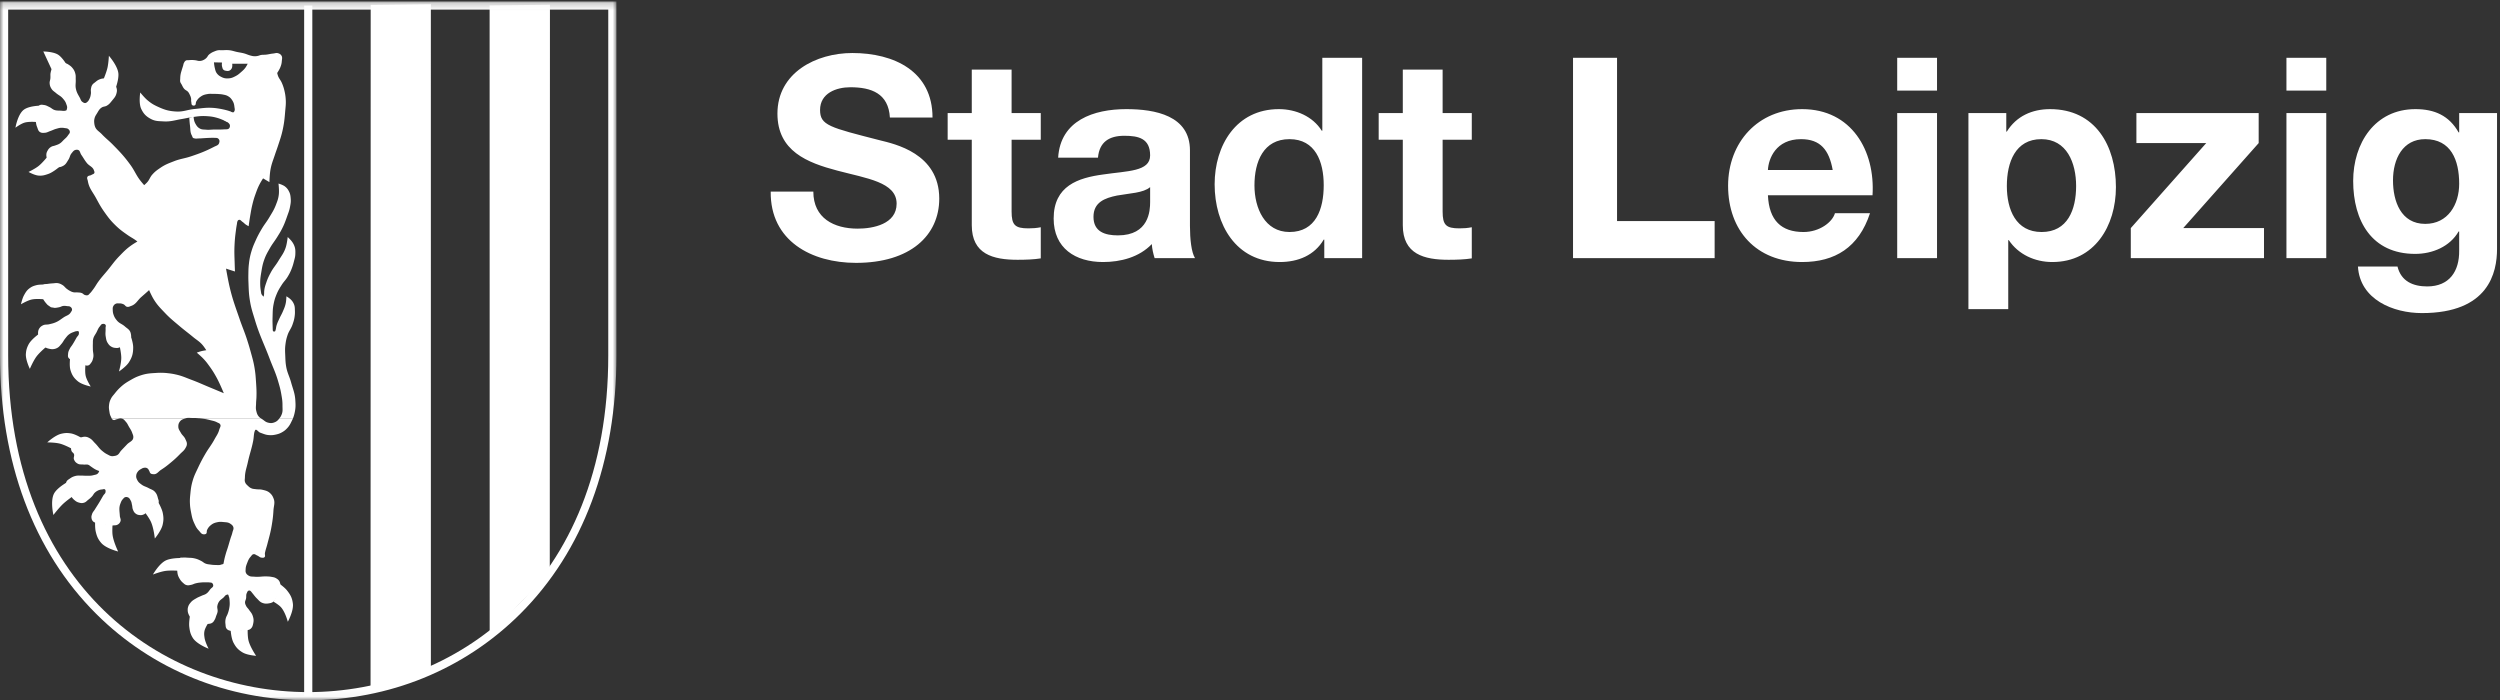<?xml version="1.0" encoding="UTF-8"?>
<svg xmlns="http://www.w3.org/2000/svg" xmlns:xlink="http://www.w3.org/1999/xlink" width="357" height="100" viewBox="0 0 357 100">
  <rect x="0" y="0" width="357" height="100" fill="#333333" stroke="none"/>
  <defs>
    <path id="a" d="M0 .206h88.027v99.757H0z"></path>
  </defs>
  <g fill="none" fill-rule="evenodd">
    <path fill="#ffffff" d="M116.144 27.362c0 3.806 2.964 5.288 6.328 5.288 2.202 0 5.566-.64 5.566-3.565 0-3.085-4.284-3.606-8.49-4.727-4.244-1.122-8.53-2.765-8.53-8.133 0-5.85 5.527-8.654 10.693-8.654 5.967 0 11.453 2.604 11.453 9.215h-6.087c-.2-3.446-2.643-4.327-5.646-4.327-2.003 0-4.325.841-4.325 3.245 0 2.203 1.362 2.484 8.53 4.326 2.082.522 8.49 1.843 8.49 8.333 0 5.249-4.125 9.175-11.894 9.175-6.327 0-12.255-3.125-12.175-10.176h6.087M144.456 16.145h4.165v3.806h-4.165v10.256c0 1.922.481 2.404 2.404 2.404.6 0 1.16-.04 1.761-.16v4.446c-.96.16-2.202.2-3.323.2-3.485 0-6.528-.8-6.528-4.927V19.95h-3.444v-3.805h3.444v-6.21h5.686v6.21M164.239 26.721c-.961.841-2.964.881-4.726 1.202-1.762.36-3.364.961-3.364 3.045 0 2.123 1.643 2.644 3.484 2.644 4.445 0 4.606-3.526 4.606-4.768v-2.123zm-13.135-4.207c.32-5.328 5.085-6.93 9.731-6.93 4.124 0 9.09.921 9.09 5.889V32.25c0 1.883.201 3.766.722 4.607h-5.767c-.2-.64-.361-1.322-.401-2.003-1.802 1.883-4.445 2.564-6.968 2.564-3.924 0-7.048-1.963-7.048-6.21 0-4.687 3.524-5.81 7.048-6.29 3.484-.52 6.728-.4 6.728-2.724 0-2.444-1.682-2.805-3.684-2.805-2.163 0-3.564.882-3.764 3.125h-5.687zM184.142 19.87c-3.725 0-5.006 3.205-5.006 6.61 0 3.246 1.482 6.651 5.006 6.651 3.764 0 4.885-3.285 4.885-6.69 0-3.366-1.2-6.57-4.885-6.57zm4.966 14.343h-.08c-1.322 2.244-3.645 3.205-6.288 3.205-6.247 0-9.291-5.368-9.291-11.098 0-5.568 3.083-10.736 9.171-10.736 2.442 0 4.845 1.041 6.127 3.085h.08V8.252h5.686v28.605h-5.405v-2.644zM206.007 16.145h4.164v3.806h-4.164v10.256c0 1.922.48 2.404 2.402 2.404.601 0 1.162-.04 1.762-.16v4.446c-.96.16-2.202.2-3.324.2-3.484 0-6.527-.8-6.527-4.927V19.95h-3.444v-3.805h3.444v-6.21h5.687v6.21M224.628 8.252h6.286v23.317h13.937v5.288h-20.223V8.252M261.71 24.277c-.52-2.884-1.762-4.406-4.526-4.406-3.604 0-4.645 2.804-4.725 4.406h9.25zm-9.25 3.606c.16 3.606 1.921 5.248 5.085 5.248 2.282 0 4.124-1.402 4.485-2.684h5.006c-1.602 4.888-5.006 6.971-9.691 6.971-6.527 0-10.573-4.488-10.573-10.897 0-6.21 4.285-10.937 10.573-10.937 7.048 0 10.452 5.929 10.052 12.299h-14.938zM270.92 36.857h5.687V16.145h-5.687v20.712zm0-23.917h5.687V8.252h-5.687v4.688zM296.47 26.56c0-3.284-1.322-6.69-4.966-6.69-3.725 0-4.926 3.326-4.926 6.69 0 3.366 1.281 6.571 4.966 6.571 3.724 0 4.926-3.205 4.926-6.57zm-15.38-10.415h5.407v2.644h.08c1.362-2.203 3.605-3.205 6.168-3.205 6.487 0 9.41 5.248 9.41 11.137 0 5.529-3.043 10.697-9.09 10.697-2.483 0-4.845-1.082-6.207-3.125h-.08v9.855h-5.687V16.145zM304.278 32.57l10.772-12.138h-9.972v-4.287h17.461v4.287L311.766 32.57h11.533v4.287h-19.021V32.57M326.503 36.857h5.687V16.145h-5.687v20.712zm0-23.917h5.687V8.252h-5.687v4.688zM351.171 26.24c0-3.365-1.161-6.37-4.845-6.37-3.204 0-4.606 2.805-4.606 5.89 0 2.964 1.122 6.21 4.606 6.21 3.243 0 4.845-2.765 4.845-5.73zm5.406 9.295c0 3.405-1.201 9.174-10.732 9.174-4.085 0-8.85-1.923-9.13-6.65h5.647c.52 2.123 2.242 2.844 4.244 2.844 3.163 0 4.606-2.163 4.565-5.128v-2.724h-.08c-1.242 2.163-3.724 3.205-6.207 3.205-6.208 0-8.85-4.727-8.85-10.416 0-5.369 3.084-10.256 8.89-10.256 2.724 0 4.806.921 6.167 3.325h.08v-2.764h5.406v19.39zM61.526.604l.004 94.71-.065.325-8.47 2.942-.08-.369.019-97.511 8.592-.097"></path>
    <mask id="b" fill="#fff">
      <use xlink:href="#a"></use>
    </mask>
    <path fill="#ffffff" d="M78.532.676l-.024 80.741-.037.294-8.493 8.975-.051-.349-.01-89.563 8.615-.098" mask="url(#b)"></path>
    <path fill="#ffffff" d="M1.167 1.373v49.385c0 33.03 22.21 48.075 42.847 48.075 20.636 0 42.846-15.044 42.846-48.075V1.373H1.167zM44.014 100c-11.533 0-22.283-4.38-30.27-12.334C4.753 78.712 0 65.949 0 50.758V.206h88.027v50.552c0 15.191-4.752 27.954-13.744 36.908C66.296 95.62 55.547 100 44.014 100z" mask="url(#b)"></path>
    <path fill="#ffffff" d="M43.433 99.366H44.6V.801h-1.167zM7.439 10.057s.49-.514.896-.686c.42-.18 1.16-.166 1.16-.166s-.594-1.012-1.2-1.396c-.712-.45-2.11-.457-2.11-.457l1.254 2.705M15.55 7.965s-.054 1.042-.198 1.69c-.152.676-.576 1.681-.576 1.681s.618.147.946.368c.388.262.784.912.784.912s.493-1.313.395-2.166c-.126-1.097-1.351-2.485-1.351-2.485M5.717 15.09s-1.578.018-2.32.583c-.877.669-1.192 2.565-1.192 2.565s.729-.545 1.272-.716c.639-.2 1.713-.099 1.713-.099s.043-.839.176-1.354c.1-.393.351-.978.351-.978M32.383 17.382s-.76-.369-1.277-.522c-.633-.187-1.01-.24-1.67-.278-.812-.047-1.275.047-2.08.159-.555.077-.86.168-1.412.258-1.003.165-1.569.396-2.584.336-.724-.042-1.188-.013-1.828-.355-.68-.364-1.036-.734-1.366-1.432-.39-.827-.139-2.34-.139-2.34s.582.727 1.034 1.107c.555.468.923.676 1.585.974.917.416 1.498.579 2.504.636 1.022.06 1.583-.256 2.602-.357 1.05-.103 1.647-.232 2.698-.16.813.057 1.966.312 2.427.499.022.009.015.004.055.015.126.034-.549 1.46-.549 1.46M6.787 22.356s.377.604.727.878c.366.285 1.078.5 1.078.5s-.943.84-1.682 1.099c-.531.187-.863.288-1.425.239-.584-.052-1.41-.517-1.41-.517s.892-.431 1.39-.815c.59-.456 1.322-1.384 1.322-1.384M6.42 40.639s-.771-.037-1.24.088c-.369.1-.585.172-.897.392-.435.303-.604.59-.86 1.054-.253.46-.43 1.277-.43 1.277s.878-.525 1.504-.672c.713-.167 1.88-.027 1.88-.027s-.345-.722-.299-1.203c.037-.377.342-.91.342-.91M5.612 47.647s.106.728.346 1.115c.205.333.698.72.698.72s-.964.787-1.436 1.416c-.473.63-.957 1.778-.957 1.778s-.633-1.288-.567-2.155c.04-.53.132-.835.37-1.309.387-.765 1.546-1.565 1.546-1.565M10.01 51.16s.849-.076 1.318.139c.412.19.879.76.879.76s-.112 1 .03 1.613c.146.641.721 1.524.721 1.524s-1.24-.252-1.835-.742c-.572-.473-.838-.874-1.054-1.582-.195-.64-.059-1.712-.059-1.712M17.104 49.524s.22-.708.533-1.041c.31-.333.999-.6.999-.6s.383 1.033.382 1.72c0 .875-.147 1.421-.625 2.155-.407.623-1.406 1.29-1.406 1.29s.33-1.17.332-1.935c.002-.625-.215-1.589-.215-1.589M10.23 64.064s.232-.499.46-.76c.323-.371 1.038-.719 1.038-.719s-.952-.598-1.64-.701c-.52-.079-.835-.062-1.347.058-.89.206-1.992 1.231-1.992 1.231s1.114.002 1.796.176c.692.175 1.685.715 1.685.715M9.491 68.916s.116.709.304 1.12c.166.363.555.859.555.859s-.85.601-1.336 1.054c-.601.562-1.387 1.59-1.387 1.59s-.476-2.021.098-3.074c.439-.804 1.766-1.549 1.766-1.549M13.585 74.51s.76.214 1.258.3a16.22 16.22 0 0 0 1.227.135s-.063.862 0 1.408c.113.98.8 2.402.8 2.402s-1.734-.425-2.421-1.232c-.456-.534-.622-.937-.78-1.62-.125-.53-.084-1.393-.084-1.393M20.697 73.167s.467-.547.827-.826c.383-.298 1.074-.625 1.074-.625s.518.895.645 1.53c.128.65.13 1.054-.02 1.7-.199.853-1.114 1.954-1.114 1.954s-.158-1.532-.566-2.404c-.259-.557-.846-1.329-.846-1.329M25.443 81.5s.048-.482.103-.785c.075-.408.258-1.031.258-1.031s-1.39-.02-2.151.36c-.943.47-1.817 1.998-1.817 1.998s1.04-.4 1.738-.507c.72-.111 1.869-.035 1.869-.035M27.148 87.81s.586.572 1.044.801c.552.277 1.54.373 1.54.373s-.466.686-.547 1.191c-.054.34-.027.54.02.88.088.65.585 1.581.585 1.581s-1.711-.644-2.271-1.562c-.329-.539-.41-.916-.489-1.544-.083-.667.118-1.72.118-1.72M32.934 89.935s.787.127 1.289.085c.457-.04 1.148-.259 1.148-.259s-.037 1.018.102 1.645c.21.952 1.1 2.247 1.1 2.247s-1.272-.086-1.94-.489c-.632-.38-.946-.733-1.29-1.386-.34-.652-.409-1.843-.409-1.843M39.072 85.93s.42-.854.589-1.436c.126-.436.231-1.143.231-1.143s.725.506 1.074.938c.518.643.766 1.113.86 1.933.117 1.033-.724 2.566-.724 2.566s-.385-1.475-1.034-2.135c-.336-.342-.996-.723-.996-.723"></path>
    <path fill="#ffffff" d="M28.354 59.724c.081.006.167.015.262.024.55.06.862.109 1.399.248.405.105.653.133 1.02.333.164.087.299.101.4.26.164.253-.046.472-.125.764-.154.58-.393.853-.679 1.381-.473.875-.865 1.295-1.357 2.16a22.364 22.364 0 0 0-.97 1.854c-.345.74-.578 1.149-.801 1.935-.198.698-.25 1.11-.321 1.832-.052.528-.083.828-.06 1.359.021.485.062.759.154 1.236.121.631.181 1.002.453 1.584.203.438.316.706.65 1.054.248.256.374.558.73.551.115 0 .19 0 .289-.06.199-.122.077-.362.18-.572.148-.304.275-.47.54-.684.307-.249.539-.33.925-.412.34-.072.545-.057.891-.021.383.039.641.02.958.239.2.138.336.231.42.46.105.288-.052.479-.12.778-.08.351-.174.537-.28.88-.154.496-.224.781-.38 1.279-.098.312-.167.485-.26.798-.162.559-.238.859-.344 1.456-.027.151-.195.128-.334.182-.298.113-.498.062-.818.059a4.646 4.646 0 0 1-.72-.06c-.275-.04-.44-.04-.7-.141-.261-.102-.367-.245-.617-.371-.39-.2-.623-.305-1.051-.392-.317-.065-.503-.056-.825-.074-.289-.015-.452-.042-.74-.02-.171.012-.293-.034-.439.06-.168.108-.17.265-.241.451-.143.37-.101.613-.118 1.007-.008.2-.023.313-.003.512.04.406.12.645.33.995.153.258.266.394.493.59.148.13.228.219.411.288.285.109.483.041.782-.021.216-.045.322-.127.535-.185.33-.09.525-.113.866-.144.256-.023.402-.021.659-.02.208.001.328-.013.534.02.139.02.24-.005.35.083.108.084.145.173.165.308.038.274-.24.36-.412.576-.202.254-.292.428-.555.618-.236.17-.415.187-.68.308-.29.135-.465.188-.742.35-.365.215-.6.328-.864.66-.146.181-.232.293-.308.514a1.32 1.32 0 0 0-.083.513c.002.239.034.38.123.6.09.22.172.335.33.514.24.273.432.381.761.534.2.096.323.128.537.186.434.12.696.217 1.143.159.252-.033.419-.032.626-.179.182-.13.24-.258.35-.453.11-.194.129-.324.205-.534.077-.209.143-.321.186-.539.068-.346-.098-.56-.02-.903.044-.203.083-.316.184-.495.186-.331.42-.421.7-.68.159-.146.208-.298.41-.37.078-.027.13-.07.207-.041.1.037.083.147.123.248.106.263.103.435.123.719.03.393.01.621-.06 1.008a4.403 4.403 0 0 1-.207.741c-.095.28-.222.414-.288.703a1.973 1.973 0 0 0-.04.781c.033.291.006.507.205.72.167.181.332.207.57.265.245.058.393.023.643.024.498.002.785.005 1.275-.085.36-.065.63-.005.907-.243.26-.228.303-.466.372-.803.081-.403.047-.66-.082-1.05-.126-.378-.312-.54-.538-.867-.153-.223-.294-.312-.411-.556-.076-.16-.128-.255-.144-.432-.023-.246.099-.374.144-.617.055-.295-.026-.491.102-.762.072-.15.095-.282.248-.35.249-.109.405.18.58.388.22.26.35.465.615.724.286.278.427.5.803.638.332.12.555.118.904.062.216-.036.345-.06.536-.165.383-.214.463-.52.665-.91.23-.442.283-.684.383-1.218.06-.319.086-.467-.02-.733-.116-.29-.284-.42-.555-.576-.225-.129-.384-.135-.638-.186-.465-.093-1.215-.054-1.215-.054s-.73.079-1.192.034c-.343-.033-.578.023-.866-.164-.176-.115-.287-.199-.37-.392-.08-.185-.049-.312-.042-.516.013-.362.095-.565.226-.905.144-.369.23-.592.495-.887.137-.152.192-.304.393-.349.214-.048.33.102.534.186.257.103.362.285.638.307.144.013.247.037.37-.04.214-.133.054-.39.104-.638.095-.482.205-.739.329-1.215.273-1.052.458-1.642.637-2.716.138-.828.199-1.302.247-2.14.038-.659.26-1.077.02-1.69-.128-.33-.234-.52-.493-.762-.347-.322-.65-.385-1.111-.493-.353-.084-.567-.03-.926-.082-.25-.038-.405-.023-.637-.125-.218-.093-.325-.187-.497-.349-.19-.182-.322-.287-.41-.535-.09-.25-.027-.414-.022-.68.019-.85.232-1.309.412-2.139.258-1.199.525-1.848.763-3.049.116-.58.073-1.077.259-1.493.16-.359.452.196.75.3.494.172.773.32 1.295.35.37.02.585-.001.947-.082.341-.078.536-.14.843-.31.34-.187.518-.332.782-.617.316-.341.434-.59.637-1.01.071-.144.13-.271.18-.394h-1.924l-.004.005c-.219.277-.37.447-.7.575-.35.14-.602.14-.966.041-.334-.088-.476-.258-.761-.452-.101-.068-.184-.115-.263-.17l-8.868.001zm-12.42 0c.057.12.127.216.273.252.175.043.275-.066.452-.104.255-.053.401-.168.658-.124.338.06.475.277.7.536.186.215.237.377.38.623.198.345.348.523.479.9.09.256.185.408.16.679-.048.516-.545.6-.9.977-.315.339-.502.522-.817.86-.252.268-.304.543-.64.694-.15.068-.248.08-.411.103-.103.016-.163.026-.268.022-.273-.012-.412-.126-.658-.248-.32-.16-.483-.288-.76-.515-.442-.358-.586-.67-.99-1.07-.304-.298-.427-.539-.803-.741-.175-.092-.278-.152-.473-.185a1.235 1.235 0 0 0-.515.021 1.548 1.548 0 0 0-.412.14c-.281.133-.411.264-.637.478-.156.148-.252.229-.37.41-.119.185-.202.297-.226.515a.824.824 0 0 0 .082.495c.08.17.227.2.309.37.136.283-.096.513.02.805.116.29.261.446.535.597.284.156.5.085.823.123.288.033.48-.064.74.062.116.054.163.114.268.185.33.222.504.373.866.535.141.064.37.144.37.144s-.066.19-.143.289c-.185.235-.413.23-.702.308-.346.094-.559.071-.917.079-.28.006-.438-.023-.72-.021-.374.003-.596-.04-.958.06-.298.083-.464.16-.719.339-.249.176-.452.263-.554.55a.852.852 0 0 0-.04.167c-.064.352.052.565.175.901.147.4.303.6.56.939.157.209.238.336.437.505.214.182.35.287.617.371.314.098.534.132.844.02.232-.084.32-.217.513-.37.237-.189.373-.294.577-.515.187-.201.226-.374.432-.556.125-.111.204-.168.351-.247.23-.12.381-.163.639-.184.175-.016.336-.114.452.02.082.093.067.186.062.308-.01.25-.204.334-.332.549-.222.371-.336.588-.56.958-.242.402-.393.62-.637 1.02-.159.255-.308.371-.4.658-.067.21-.114.342-.08.56.03.202.076.329.218.477.153.161.306.168.515.246.34.129.549.145.906.207.34.059.533.083.876.108.233.016.366.038.6.02.254-.02.425.006.643-.128a.804.804 0 0 0 .37-.433c.12-.3-.065-.5-.082-.822-.036-.676-.162-1.101.082-1.731.102-.266.156-.432.35-.64.125-.133.191-.247.37-.287a.527.527 0 0 1 .308.02c.25.078.326.267.453.494.124.223.121.382.18.63.058.24.03.391.12.62.096.241.16.395.36.56.19.153.337.21.58.238.273.034.449-.003.694-.13.256-.136.316-.324.522-.529.289-.282.424-.479.756-.709.267-.186.609-.093.74-.39.107-.246-.016-.422-.082-.68-.091-.352-.157-.567-.392-.844-.279-.33-.568-.367-.945-.577-.378-.208-.646-.233-.99-.493-.253-.192-.422-.299-.577-.577-.144-.261-.225-.446-.186-.743a.99.99 0 0 1 .186-.471c.151-.228.298-.319.536-.452.122-.069.191-.117.328-.145.217-.042.379-.044.558.083.138.096.16.207.248.35.08.132.067.25.185.348.121.105.232.106.39.124.504.06.705-.364 1.132-.637.564-.361.862-.602 1.378-1.028.538-.447.83-.716 1.317-1.217.316-.327.567-.463.781-.865.09-.167.156-.265.185-.452.05-.32-.077-.507-.205-.804-.175-.406-.448-.536-.658-.926-.168-.312-.341-.485-.351-.839-.009-.291.032-.48.2-.719.19-.273.407-.344.718-.46a2.06 2.06 0 0 1 .139-.044H15.934z"></path>
    <path fill="#ffffff" d="M30.554 8.904l1.153.025s-.02.122-.025.2c-.008.177.002.282.05.452.045.156.058.266.176.376.108.102.205.122.351.15.242.048.429.05.627-.1a.665.665 0 0 0 .225-.3c.098-.214.05-.602.05-.602h2.207s-.164.333-.302.526c-.204.288-.361.419-.626.652-.299.264-.472.421-.827.601-.331.169-.534.268-.903.302-.477.044-.786-.013-1.203-.251a1.518 1.518 0 0 1-.451-.351c-.27-.3-.304-.562-.401-.953a5.34 5.34 0 0 1-.1-.727zm11.286 50.82c.11-.269.18-.512.252-.86.136-.647.123-1.031.082-1.69-.062-1.032-.334-1.582-.609-2.579-.244-.883-.545-1.34-.7-2.243-.096-.56-.102-.885-.126-1.453-.027-.661-.063-1.04.02-1.697.069-.536.134-.84.305-1.353.202-.606.489-.879.7-1.48.155-.448.245-.706.308-1.175.042-.31.053-.489.041-.803-.015-.38.004-.615-.144-.966a1.848 1.848 0 0 0-.432-.64c-.213-.225-.638-.474-.638-.474s-.014.57-.082.926c-.097.51-.23.78-.432 1.257-.163.387-.3.586-.473.968-.173.38-.288.589-.412.988-.095.307-.059.454-.185.803-.03.084-.124.104-.213.091-.145-.02-.152-.158-.157-.338-.023-.86-.044-1.08-.02-1.77.023-.7.007-1.104.143-1.79.11-.552.199-.862.412-1.382.235-.575.426-.876.761-1.4.3-.469.557-.675.843-1.152.285-.474.425-.758.617-1.275.126-.339.18-.536.268-.885.102-.405.19-.633.205-1.05.022-.545.012-.89-.226-1.382a2.504 2.504 0 0 0-.267-.432c-.2-.276-.597-.638-.597-.638s-.094.896-.267 1.44c-.265.837-.618 1.227-1.07 1.979-.391.65-.71.957-1.07 1.626-.287.535-.443.844-.637 1.42-.159.47-.26.74-.31 1.234-.016.176-.003.277-.019.453-.012.128-.042.248-.042.33 0 .082-.335-.228-.37-.453-.095-.607-.136-.826-.144-1.36-.01-.675.06-1.056.17-1.724.108-.652.169-1.025.386-1.65.246-.709.47-1.079.843-1.73.362-.635.645-.944 1.029-1.565.23-.373.37-.58.576-.967.397-.746.563-1.2.844-1.997.18-.514.31-.8.41-1.337.083-.445.139-.704.104-1.155-.035-.436-.06-.705-.268-1.09a1.873 1.873 0 0 0-.535-.66c-.315-.255-.946-.432-.946-.432s.126.999.04 1.627c-.077.572-.203.883-.41 1.422-.284.737-.544 1.111-.947 1.79-.387.653-.684.972-1.07 1.626-.376.64-.58 1.01-.884 1.688-.264.588-.414.924-.596 1.543a9.246 9.246 0 0 0-.353 1.752c-.072.598-.072.94-.082 1.543-.01.522 0 .817.021 1.338.037.95.05 1.49.206 2.429.18 1.098.402 1.694.722 2.76.654 2.18 1.274 3.325 2.077 5.455.484 1.285.854 1.976 1.234 3.293.197.677.314 1.06.434 1.756.113.647.184 1.019.18 1.677-.003.502.07.816-.12 1.283-.09.22-.158.343-.304.529l1.924.001zm-15.318 0c.337-.09.593-.033.98-.036.34-.002.564.008.852.035l8.868.001a1.27 1.27 0 0 1-.211-.18c-.268-.288-.337-.53-.425-.914-.086-.372-.028-.598-.02-.98.006-.362.042-.566.055-.928.028-.859-.004-1.345-.063-2.202-.048-.718-.073-1.123-.184-1.832-.157-1.004-.33-1.554-.6-2.534-.17-.622-.276-.97-.473-1.584-.38-1.194-.685-1.838-1.09-3.025-.58-1.697-.956-2.644-1.378-4.387-.262-1.081-.555-2.799-.555-2.799s.361.122.595.196c.265.086.68.216.68.216s-.03-.69-.04-1.131c-.03-1.02-.07-1.597-.022-2.617.038-.788.081-1.234.186-2.017.052-.392.064-.525.154-1.002.023-.124.028-.536.277-.603.224-.06.329.155.521.283.204.136.284.26.487.396.146.098.39.227.39.227s.144-1.053.262-1.721c.09-.516.136-.809.258-1.318.143-.592.235-.925.44-1.498.266-.745.424-1.17.823-1.853.103-.177.278-.445.278-.445l.905.535s.029-1.062.144-1.729c.154-.89.376-1.363.658-2.223.146-.444.245-.69.391-1.133.322-.985.532-1.538.74-2.552.186-.904.233-1.427.31-2.346.06-.745.14-1.17.082-1.915a6.376 6.376 0 0 0-.165-1.093 5.965 5.965 0 0 0-.391-1.193c-.181-.419-.41-.597-.556-1.03a5.502 5.502 0 0 1-.102-.37s.322-.48.452-.823c.122-.316.181-.506.206-.843.024-.338.125-.597-.082-.865-.124-.16-.24-.224-.433-.288-.266-.088-.44.014-.72.041-.42.04-.649.124-1.069.164-.256.026-.405-.004-.658.042-.205.037-.31.11-.515.144a1.89 1.89 0 0 1-.617.02c-.147-.018-.228-.045-.372-.082-.37-.093-.558-.21-.926-.309-.388-.104-.616-.122-1.009-.205-.433-.093-.668-.202-1.11-.247-.391-.04-.615-.007-1.009 0-.255.004-.406-.032-.657.02-.174.037-.268.078-.433.144-.216.088-.34.139-.534.268-.119.08-.187.126-.288.226-.143.14-.166.27-.309.412a1.379 1.379 0 0 1-.452.329 1.194 1.194 0 0 1-.702.124c-.114-.012-.175-.042-.288-.062a3.592 3.592 0 0 0-1.07-.042c-.178.015-.298-.027-.453.062-.142.084-.189.184-.267.33-.078.148-.074.251-.123.41-.079.259-.131.401-.206.66-.06.208-.104.322-.144.535-.049.261-.053.413-.062.68-.005.152-.032.241 0 .39.038.176.122.254.206.412.127.237.178.388.35.596.2.242.433.261.616.515.087.119.122.197.186.33.09.186.14.294.185.495.047.213-.004.344.042.556.04.191-.008.38.165.473.105.058.193.058.307.02.233-.074.121-.366.247-.575.185-.307.326-.473.62-.68.343-.24.594-.303 1.008-.372.308-.052.49-.021.802-.02.289 0 .452-.002.74.02.261.02.411.025.666.08.257.055.41.076.64.2.324.175.484.345.679.658.195.316.246.539.288.908.026.235.098.396-.01.606-.026.05-.039.085-.081.123-.135.12-.457-.078-.457-.078s-.297.438-.49.716c-.157.228-.408.582-.408.582s.78.281.799.694a.547.547 0 0 1-.062.329c-.143.266-.44.209-.74.227-.816.049-.937.016-1.535.028-.405.008-.635.057-1.038.02-.382-.035-.637.006-.966-.192-.277-.169-.394-.338-.557-.618a1.84 1.84 0 0 1-.234-.608 3.407 3.407 0 0 1-.054-.421l-.617.102s.041.72.103 1.174c.073.55.003.91.267 1.4.083.153.08.32.247.37.374.112.463.042.76.04.29 0 .454-.025.744-.04.329-.017.514-.034.843-.042.257-.005.403-.025.658 0 .187.019.321-.026.473.083.08.056.12.1.165.185.085.164.056.298 0 .473-.107.334-.41.375-.72.536-1.232.635-1.962.91-3.268 1.353-.943.32-1.526.344-2.453.707-.79.308-1.254.47-1.954.947-.485.33-.764.526-1.153.967-.344.391-.39.728-.742 1.11-.15.164-.412.392-.412.392s-.309-.353-.494-.587c-.669-.842-.848-1.456-1.482-2.325-.877-1.205-1.463-1.821-2.51-2.884-.588-.599-.986-.871-1.562-1.482-.403-.426-.807-.575-.988-1.132a1.834 1.834 0 0 1-.085-.4c-.033-.296-.035-.474.042-.761.075-.279.18-.415.331-.66.228-.369.333-.634.7-.864.246-.153.448-.104.7-.246.362-.205.508-.418.772-.741.29-.359.503-.564.617-1.012.053-.21.084-.338.061-.555a1.346 1.346 0 0 0-.144-.473c-.17-.374-.337-.577-.68-.803-.336-.222-.583-.308-.986-.309-.278 0-.44.04-.697.146-.254.106-.376.215-.592.39-.18.145-.31.212-.432.411-.106.173-.123.295-.164.494-.062.299.027.48-.02.782-.043.265-.068.42-.186.661-.094.192-.146.314-.308.453-.093.078-.147.14-.268.164-.174.036-.284-.046-.432-.144-.238-.156-.251-.368-.39-.617-.267-.474-.446-.746-.556-1.279-.1-.486.003-.778-.02-1.275-.017-.346.03-.552-.063-.885a1.85 1.85 0 0 0-.411-.803 1.812 1.812 0 0 0-.432-.391c-.213-.146-.343-.24-.597-.288-.335-.064-.538.042-.864.144-.25.079-.402.118-.617.267-.196.136-.31.228-.431.433-.104.174-.122.295-.166.493-.07.322-.007.517-.041.844-.028.275-.123.425-.102.7.024.322.094.51.268.782.182.288.38.373.637.597.362.316.655.399.967.764.235.274.378.44.493.782.09.26.184.436.104.7-.032.102-.023.21-.124.246-.304.108-.515.035-.844.022-.306-.014-.488.007-.78-.083-.327-.1-.453-.288-.762-.432-.288-.135-.446-.25-.761-.289-.249-.03-.429-.09-.64.041-.182.113-.215.262-.309.453-.147.297-.16.496-.205.823a3.39 3.39 0 0 0-.016 1.072c.04.301.067.477.18.76.126.314.154.58.452.74.207.113.363.092.6.083.351-.013.53-.153.863-.267.325-.111.492-.22.823-.309.307-.083.484-.148.802-.144.154.002.24.014.391.041.205.037.353.013.515.144.126.103.198.19.226.35.04.238-.137.354-.268.556-.184.286-.352.4-.596.638-.224.218-.33.371-.597.534-.23.142-.385.174-.637.269-.215.079-.36.068-.556.185a1.25 1.25 0 0 0-.501.515c-.128.218-.19.365-.198.619-.008.222.033.353.118.559.165.403.403.568.759.82.293.205.473.374.83.391.265.011.421-.047.658-.165.429-.213.544-.524.803-.926.207-.324.185-.59.432-.885.198-.236.313-.443.617-.494a.614.614 0 0 1 .267 0c.338.07.316.437.514.72.312.445.443.728.782 1.153.365.457.858.531 1.028 1.09.034.11.081.175.062.288-.035.21-.253.217-.432.33-.21.134-.463.063-.575.288-.101.202.024.353.061.576.175 1.045.67 1.518 1.175 2.45.438.807.682 1.27 1.214 2.019.531.748.848 1.167 1.502 1.81.659.65 1.091.954 1.852 1.483.414.287.68.402 1.09.7.097.07.246.184.246.184s-.473.275-.76.473c-.789.541-1.166.943-1.832 1.628-.718.74-1.031 1.241-1.687 2.038-.507.617-.828.939-1.295 1.585-.307.422-.428.697-.744 1.112-.176.23-.263.373-.473.575-.106.103-.15.198-.288.248-.15.054-.257.023-.411-.02-.191-.055-.248-.195-.433-.27-.233-.093-.386-.078-.637-.102-.224-.021-.356.026-.576-.02-.211-.046-.323-.105-.514-.206-.17-.09-.257-.155-.411-.268-.277-.2-.364-.404-.66-.576-.223-.13-.361-.2-.616-.247-.269-.05-.428.004-.7.02-.314.02-.49.036-.802.083-.219.034-.37-.015-.558.103-.299.19-.282.496-.326.848-.065.524.078.847.326 1.312.173.325.579.744.579.744l.473.33s.412.061.494.082c.082.02.458-.033.74-.103.197-.05.293-.133.494-.165.222-.034.353-.009.576.02.187.026.32-.007.473.104.126.091.199.176.227.329.035.195-.083.304-.185.473-.24.394-.583.426-.968.679-.478.315-.723.55-1.254.762-.326.13-.524.166-.865.247-.35.082-.59-.006-.907.164-.19.103-.301.177-.432.35a1.08 1.08 0 0 0-.226.577c-.025.183-.005.29.02.473.027.205.056.32.124.514.118.34.222.527.452.803.15.18.236.288.435.412.195.12.33.156.555.205.251.056.404.08.659.042.182-.03.286-.062.452-.144.304-.152.413-.34.638-.597.238-.273.305-.48.534-.762.209-.255.309-.425.577-.617.218-.157.364-.217.617-.309.164-.06.257-.114.432-.123.104-.006.185-.046.267.02.09.072.06.173.063.288.002.284-.212.39-.351.638-.218.39-.337.612-.576.988-.14.22-.253.323-.37.556-.137.273-.228.436-.247.74-.015.236-.06.411.082.6a.66.66 0 0 0 .227.185c.251.146.455.026.74.082.262.052.425.058.658.185.18.1.25.205.411.33.128.098.18.189.33.247a.607.607 0 0 0 .39.041c.229-.05.311-.205.453-.39.175-.23.22-.4.288-.68.115-.47-.034-.755-.04-1.236-.005-.323-.012-.504 0-.824.008-.25-.011-.395.04-.639.089-.411.28-.595.475-.966.177-.334.228-.558.474-.845.13-.15.177-.305.37-.35.16-.037.293-.028.412.084.152.142.029.325.041.534.026.457-.059.722.02 1.173.066.372.083.608.288.926.16.248.277.394.535.535.206.113.344.145.577.165.167.015.27.024.431-.02a.912.912 0 0 0 .206-.083c.343-.18.286-.544.555-.823.187-.192.305-.296.535-.433.189-.11.515-.226.515-.226s-.018-.431-.124-.679c-.171-.401-.456-.511-.782-.803-.41-.366-.78-.418-1.131-.843-.23-.28-.355-.459-.474-.802a1.864 1.864 0 0 1-.123-.64c-.006-.241-.036-.405.082-.617a.687.687 0 0 1 .33-.328c.16-.08.274-.061.452-.062.262-.002.418.022.659.123.234.1.285.329.535.37.219.037.345-.05.555-.123.716-.245.892-.78 1.461-1.278.328-.289.518-.447.843-.741.106-.095.27-.248.27-.248s.35.801.638 1.276c.516.855.938 1.255 1.625 1.98.758.8 1.258 1.178 2.098 1.892.73.621 1.176.931 1.914 1.544.542.451.924.633 1.38 1.172.222.265.514.722.514.722s-.454.068-.737.143a8.838 8.838 0 0 0-.623.206s.563.468.888.805c.425.442.63.726.988 1.224.42.587.628.938.975 1.568.453.827 1.01 2.195 1.01 2.195s-1.275-.533-2.09-.871c-.97-.403-1.506-.66-2.49-1.03-.89-.331-1.378-.58-2.304-.781a8.827 8.827 0 0 0-1.049-.172 8.79 8.79 0 0 0-1.757-.04c-.874.05-1.386.081-2.216.359-.579.193-.889.356-1.418.658-.598.345-.936.559-1.442 1.026-.351.324-.526.534-.823.906-.222.279-.378.421-.535.74-.166.338-.23.554-.267.928-.034.32-.01.506.04.826.05.301.065.487.206.76.048.09.08.182.119.264h10.588z"></path>
  </g>
</svg>
